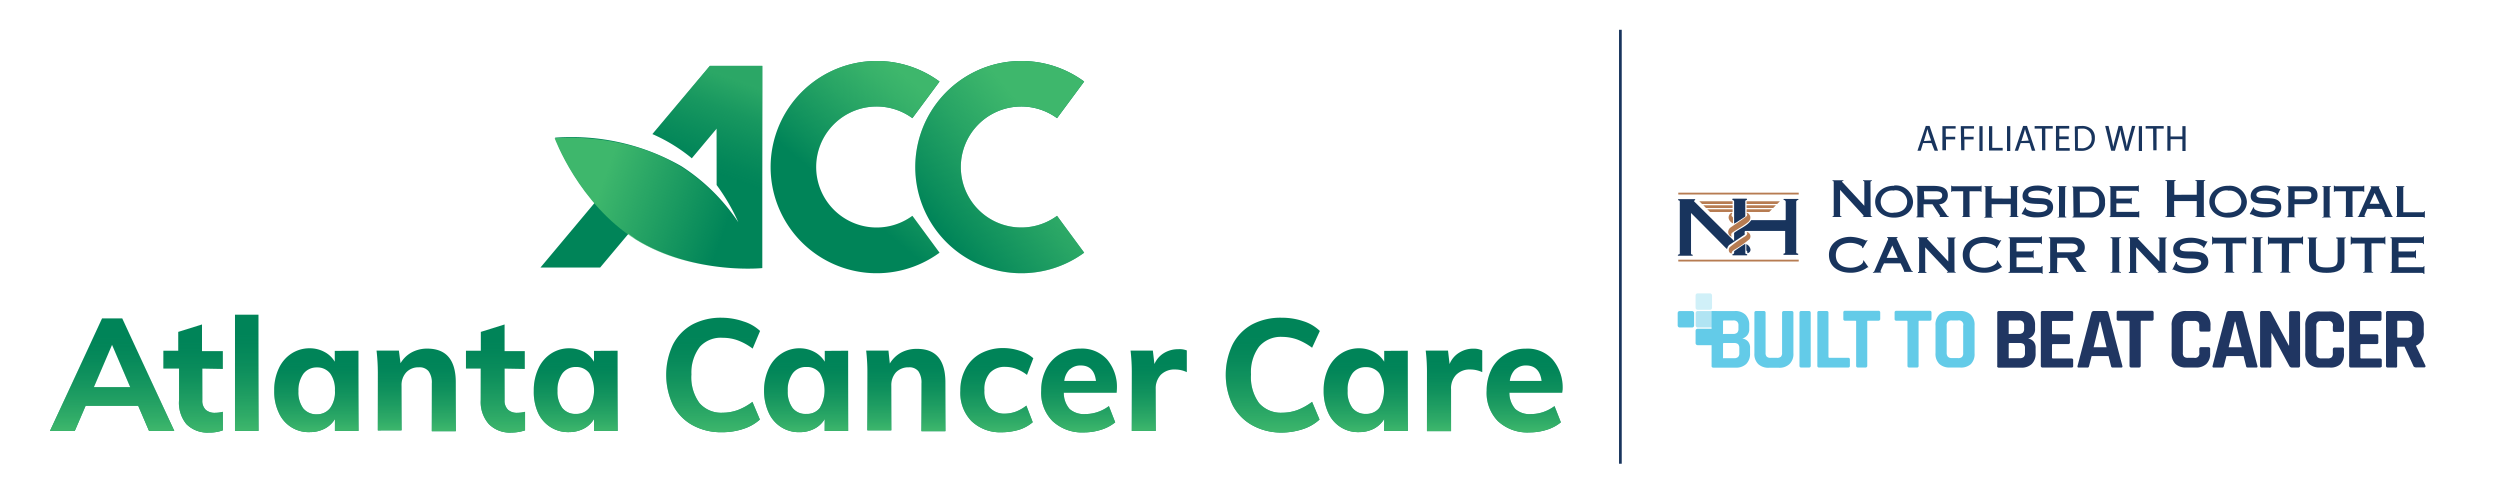 <?xml version="1.0" encoding="UTF-8"?> <svg xmlns="http://www.w3.org/2000/svg" xmlns:xlink="http://www.w3.org/1999/xlink" id="Layer_1" data-name="Layer 1" viewBox="0 0 460.77 90.07"><defs><style>.cls-1{fill:#18345d;}.cls-2{fill:#b77c52;}.cls-3,.cls-4,.cls-5{fill:#63cbe8;}.cls-3{opacity:0.5;}.cls-3,.cls-4{isolation:isolate;}.cls-4{opacity:0.3;}.cls-6{fill:#203662;}.cls-7{fill:#008458;}.cls-8{fill:url(#linear-gradient);}.cls-9{fill:url(#linear-gradient-2);}.cls-10{fill:url(#linear-gradient-3);}.cls-11{fill:url(#linear-gradient-4);}.cls-12{fill:url(#linear-gradient-5);}.cls-13{fill:url(#linear-gradient-6);}.cls-14{fill:url(#linear-gradient-7);}.cls-15{fill:url(#linear-gradient-8);}.cls-16{fill:url(#linear-gradient-9);}.cls-17{fill:url(#linear-gradient-10);}.cls-18{fill:url(#linear-gradient-11);}.cls-19{fill:url(#linear-gradient-12);}.cls-20{fill:url(#linear-gradient-13);}.cls-21{fill:url(#linear-gradient-14);}.cls-22{fill:url(#linear-gradient-15);}.cls-23{fill:url(#linear-gradient-16);}.cls-24{fill:url(#linear-gradient-17);}.cls-25{fill:url(#linear-gradient-18);}.cls-26{fill:url(#linear-gradient-19);}.cls-27{fill:url(#linear-gradient-20);}.cls-28{fill:url(#linear-gradient-21);}.cls-29{fill:none;stroke:#18345d;stroke-miterlimit:10;stroke-width:0.5px;}</style><linearGradient id="linear-gradient" x1="114.97" y1="-101.44" x2="131.69" y2="-55.47" gradientTransform="matrix(1, 0, 0, -1, 0, -46.5)" gradientUnits="userSpaceOnUse"><stop offset="0.56" stop-color="#3eb76c" stop-opacity="0"></stop><stop offset="0.61" stop-color="#3eb76c" stop-opacity="0.05"></stop><stop offset="0.69" stop-color="#3eb76c" stop-opacity="0.18"></stop><stop offset="0.8" stop-color="#3eb76c" stop-opacity="0.39"></stop><stop offset="0.91" stop-color="#3eb76c" stop-opacity="0.68"></stop><stop offset="0.92" stop-color="#3eb76c" stop-opacity="0.7"></stop></linearGradient><linearGradient id="linear-gradient-2" x1="20.67" y1="-125.92" x2="20.67" y2="-105.18" gradientTransform="matrix(1, 0, 0, -1, 0, -46.5)" gradientUnits="userSpaceOnUse"><stop offset="0" stop-color="#3eb76c"></stop><stop offset="0.13" stop-color="#3eb76c" stop-opacity="0.76"></stop><stop offset="0.31" stop-color="#3eb76c" stop-opacity="0.49"></stop><stop offset="0.47" stop-color="#3eb76c" stop-opacity="0.28"></stop><stop offset="0.62" stop-color="#3eb76c" stop-opacity="0.13"></stop><stop offset="0.75" stop-color="#3eb76c" stop-opacity="0.03"></stop><stop offset="0.85" stop-color="#3eb76c" stop-opacity="0"></stop></linearGradient><linearGradient id="linear-gradient-3" x1="35.59" y1="-126.23" x2="35.59" y2="-106.26" xlink:href="#linear-gradient-2"></linearGradient><linearGradient id="linear-gradient-4" x1="45.47" y1="-125.92" x2="45.47" y2="-104.47" xlink:href="#linear-gradient-2"></linearGradient><linearGradient id="linear-gradient-5" x1="58.31" y1="-126.16" x2="58.31" y2="-110.76" xlink:href="#linear-gradient-2"></linearGradient><linearGradient id="linear-gradient-6" x1="76.7" y1="-125.92" x2="76.7" y2="-110.76" xlink:href="#linear-gradient-2"></linearGradient><linearGradient id="linear-gradient-7" x1="91.34" y1="-126.23" x2="91.34" y2="-106.26" xlink:href="#linear-gradient-2"></linearGradient><linearGradient id="linear-gradient-8" x1="106.1" y1="-126.16" x2="106.1" y2="-110.76" xlink:href="#linear-gradient-2"></linearGradient><linearGradient id="linear-gradient-9" x1="131.44" y1="-126.2" x2="131.44" y2="-105.06" xlink:href="#linear-gradient-2"></linearGradient><linearGradient id="linear-gradient-10" x1="148.56" y1="-126.16" x2="148.56" y2="-110.76" xlink:href="#linear-gradient-2"></linearGradient><linearGradient id="linear-gradient-11" x1="166.94" y1="-125.92" x2="166.94" y2="-110.76" xlink:href="#linear-gradient-2"></linearGradient><linearGradient id="linear-gradient-12" x1="183.71" y1="-126.2" x2="183.71" y2="-110.76" xlink:href="#linear-gradient-2"></linearGradient><linearGradient id="linear-gradient-13" x1="198.83" y1="-126.17" x2="198.83" y2="-110.76" xlink:href="#linear-gradient-2"></linearGradient><linearGradient id="linear-gradient-14" x1="213.55" y1="-125.92" x2="213.55" y2="-110.83" xlink:href="#linear-gradient-2"></linearGradient><linearGradient id="linear-gradient-15" x1="234.59" y1="-126.2" x2="234.59" y2="-105.06" xlink:href="#linear-gradient-2"></linearGradient><linearGradient id="linear-gradient-16" x1="251.71" y1="-126.16" x2="251.71" y2="-110.76" xlink:href="#linear-gradient-2"></linearGradient><linearGradient id="linear-gradient-17" x1="268" y1="-125.92" x2="268" y2="-110.75" xlink:href="#linear-gradient-2"></linearGradient><linearGradient id="linear-gradient-18" x1="280.99" y1="-126.17" x2="280.99" y2="-110.76" xlink:href="#linear-gradient-2"></linearGradient><linearGradient id="linear-gradient-19" x1="173.28" y1="-89.83" x2="202.81" y2="-65.04" gradientTransform="matrix(1, 0, 0, -1, 0, -46.5)" gradientUnits="userSpaceOnUse"><stop offset="0.01" stop-color="#3eb76c" stop-opacity="0"></stop><stop offset="0.13" stop-color="#3eb76c" stop-opacity="0.2"></stop><stop offset="0.41" stop-color="#3eb76c" stop-opacity="0.63"></stop><stop offset="0.61" stop-color="#3eb76c" stop-opacity="0.9"></stop><stop offset="0.7" stop-color="#3eb76c"></stop></linearGradient><linearGradient id="linear-gradient-20" x1="148.83" y1="-92.08" x2="173.94" y2="-62.14" gradientTransform="matrix(1, 0, 0, -1, 0, -46.5)" gradientUnits="userSpaceOnUse"><stop offset="0.29" stop-color="#3eb76c" stop-opacity="0"></stop><stop offset="0.4" stop-color="#3eb76c" stop-opacity="0.2"></stop><stop offset="0.65" stop-color="#3eb76c" stop-opacity="0.63"></stop><stop offset="0.83" stop-color="#3eb76c" stop-opacity="0.9"></stop><stop offset="0.92" stop-color="#3eb76c"></stop></linearGradient><linearGradient id="linear-gradient-21" x1="100.62" y1="-76.41" x2="142.03" y2="-91.49" gradientTransform="matrix(1, 0, 0, -1, 0, -46.5)" gradientUnits="userSpaceOnUse"><stop offset="0.25" stop-color="#3eb76c"></stop><stop offset="0.8" stop-color="#3eb76c" stop-opacity="0"></stop></linearGradient></defs><title>gradient-horizontal-nsh</title><path class="cls-1" d="M343.35,45.75l-.14-.07v-.14c0-.22-1.07-.78-2.18-.78-1.4,0-2.67.63-2.67,2.29s1.27,2.29,2.74,2.29c1.22,0,2.29-.69,2.29-1.14a.43.43,0,0,0,0-.16l.08-.07.91,1.3h-.17a5.22,5.22,0,0,1-3.18,1c-2,0-3.94-1-3.94-3.3,0-2.08,1.83-3.32,4-3.32a7.35,7.35,0,0,1,2.8.69.18.18,0,0,0,.19-.1h.14Z"></path><path class="cls-1" d="M349.77,47.53l-1-2.29-1.05,2.29Zm-4.58,2.74v-.13c.16,0,.21,0,.34-.33l2.38-5.51A.55.55,0,0,0,348,44c0-.09-.07-.14-.18-.16v-.15h1.92v.13c-.13,0-.18.07-.18.12a.5.5,0,0,0,.09.24l2.56,5.48c.12.26.16.33.35.33v.12H350.8c.12,0,.16,0,.16-.09a10.45,10.45,0,0,0-.67-1.49h-3.05a13.61,13.61,0,0,0-.66,1.46c0,.07.06.11.14.12v.13Z"></path><path class="cls-1" d="M360.23,49.86c0,.19,0,.27.22.27v.13h-1.62v-.12c.08,0,.17,0,.17-.07s-.06-.11-.17-.24l-4-4.24V49.9c0,.2,0,.28.24.28v.12h-1.57v-.16c.19,0,.21-.07.21-.26V44.16c0-.2,0-.27-.21-.27v-.16h1.89v.13c-.18,0-.24,0-.24.1s0,.08.09.14l3.84,4.09v-4c0-.19,0-.26-.23-.26v-.16h1.58v.12c-.17,0-.22.07-.22.27Z"></path><path class="cls-1" d="M368,45.75l-.13-.07v-.14c0-.22-1.07-.78-2.18-.78-1.41,0-2.68.63-2.68,2.29s1.27,2.29,2.74,2.29c1.23,0,2.29-.69,2.29-1.14a.43.43,0,0,0,0-.16l.08-.07.91,1.3h-.17a5.14,5.14,0,0,1-3.18,1c-2,0-3.93-1-3.93-3.3,0-2.08,1.82-3.32,4-3.32a7.25,7.25,0,0,1,2.78.69.23.23,0,0,0,.21-.1h.12Z"></path><path class="cls-1" d="M370.21,50.14c.19,0,.23-.07.23-.26V44.16c0-.2,0-.27-.23-.27v-.16h5.72c.22,0,.3-.08.3-.19h.11V45h-.12c0-.15-.08-.23-.3-.23h-4.26v1.58h2.74c.2,0,.3-.07.3-.23h.12v1.49h-.12a.17.17,0,0,0-.07-.16.3.3,0,0,0-.23,0h-2.74v1.8H376c.21,0,.3-.08.3-.22h.17v1.46h-.13c0-.13-.09-.2-.3-.2h-5.87Z"></path><path class="cls-1" d="M379.12,46.5h2.69c.64,0,1.14-.26,1.14-.81s-.51-.8-1.14-.8h-2.69Zm0,3.44c0,.18,0,.26.26.26v.13h-1.76v-.19c.2,0,.24-.07.24-.26V44.16c0-.2,0-.27-.24-.27v-.16h4.27c1.54,0,2.35.81,2.35,1.82a1.82,1.82,0,0,1-1.72,1.89l1.62,2.29c.13.17.21.26.39.26v.13h-2c.1,0,.13,0,.13-.07s0-.11-.13-.24L381,47.52h-1.82Z"></path><path class="cls-1" d="M390.59,49.86c0,.19,0,.27.33.27v.13H389v-.12c.28,0,.32-.07.32-.26V44.16c0-.2,0-.27-.32-.27v-.16h1.91v.13c-.29,0-.33.07-.33.26Z"></path><path class="cls-1" d="M399.1,49.86c0,.19.06.27.24.27v.13H397.7v-.12c.09,0,.18,0,.18-.07s-.06-.11-.17-.24l-4-4.24V49.9c0,.2,0,.28.24.28v.12h-1.59v-.16c.2,0,.22-.07.22-.26V44.16c0-.2,0-.27-.22-.27v-.16h1.89v.13c-.17,0-.24,0-.24.1s0,.08.1.14L398,48.19v-4c0-.19,0-.26-.24-.26v-.16h1.59v.12c-.18,0-.24.07-.24.27Z"></path><path class="cls-1" d="M406.2,45.7l-.14-.09a.13.13,0,0,0,0-.12,3,3,0,0,0-2.29-.73c-1.38,0-2,.43-2,1,0,1.44,5.24-.68,5.24,2.53,0,1.14-1.15,2.07-3.44,2.07a5.72,5.72,0,0,1-3-.69.12.12,0,0,0-.12.07h-.08l.72-1.51.15.08v.14c0,.52,1.14.91,2.29.91,1.61,0,2.16-.47,2.16-.91,0-1.74-5.15.41-5.15-2.52,0-1.49,1.57-2.12,3.29-2.12a6.78,6.78,0,0,1,2.73.67.17.17,0,0,0,.17,0h.14Z"></path><path class="cls-1" d="M411.51,49.86c0,.19,0,.27.28.27v.13H410v-.12c.23,0,.26-.07.26-.26v-5h-2.14c-.21,0-.3.06-.3.21h-.11V43.59h.11c0,.14.09.21.3.21h5.54c.21,0,.3-.07.3-.21H414v1.48h-.11c0-.15-.09-.22-.3-.22h-2.11Z"></path><path class="cls-1" d="M416.66,49.86c0,.19,0,.27.34.27v.13h-1.9v-.12c.27,0,.31-.07.31-.26V44.16c0-.2,0-.27-.31-.27v-.16H417v.13c-.29,0-.34.07-.34.26Z"></path><path class="cls-1" d="M421.85,49.86c0,.19,0,.27.28.27v.13h-1.84v-.12c.23,0,.27-.07.27-.26v-5h-2.12c-.22,0-.3.06-.3.21H418V43.59h.14c0,.14.08.21.3.21H424c.21,0,.31-.07.31-.21h.16v1.48h-.13c0-.15-.09-.22-.31-.22h-2.13Z"></path><path class="cls-1" d="M426.84,47.85c0,1.06.41,1.45,2,1.45s2-.39,2-1.45V44.21c0-.19,0-.26-.26-.26v-.18h1.77v.12c-.22,0-.25.07-.25.27V48c0,1.69-1.23,2.29-3.26,2.29s-3.27-.58-3.27-2.29V44.19c0-.19,0-.26-.24-.26v-.16h1.75v.12c-.2,0-.25.07-.25.27Z"></path><path class="cls-1" d="M437.1,49.86c0,.19,0,.27.29.27v.13h-1.84v-.12c.24,0,.28-.07.28-.26v-5h-2.14c-.21,0-.3.06-.3.21h-.13V43.59h.13c0,.14.09.21.3.21h5.53c.22,0,.31-.07.31-.21h.11v1.48h-.11c0-.15-.09-.22-.31-.22h-2.14Z"></path><path class="cls-1" d="M440.59,50.14c.2,0,.24-.07.24-.26V44.16c0-.2,0-.27-.24-.27v-.16h5.73c.22,0,.3-.08.3-.19h.13V45h-.13c0-.15-.08-.23-.3-.23h-4.25v1.58h2.78c.21,0,.3-.07.3-.23h.14v1.49h-.14a.17.17,0,0,0-.07-.16.31.31,0,0,0-.23,0h-2.78v1.8h4.34c.21,0,.31-.08.31-.22h.12v1.46h-.17c0-.13-.09-.2-.3-.2h-5.8Z"></path><path class="cls-1" d="M344.78,39.61c0,.22.07.29.27.29V40h-1.73V39.9c.09,0,.18,0,.18-.07s-.06-.13-.17-.27L339.14,35v4.57c0,.22,0,.29.25.29V40h-1.64v-.13c.2,0,.22-.07.22-.29V33.65c0-.21,0-.29-.22-.29v-.13h2v.13c-.17,0-.24,0-.24.11s0,.08.1.15l4,4.31V33.65c0-.21,0-.29-.24-.29v-.13H345v.13c-.19,0-.26.08-.26.29Z"></path><path class="cls-1" d="M349.1,34.24c-2.05,0-3.49,1.28-3.49,2.94s1.44,2.93,3.49,2.93,3.49-1.28,3.49-2.93a3.16,3.16,0,0,0-3.35-3h-.14m0,.91A2.14,2.14,0,0,1,351.5,37a1.28,1.28,0,0,1,0,.19c0,1.22-1,2-2.41,2a2.06,2.06,0,1,1-.69-4.06,2,2,0,0,1,.69,0"></path><path class="cls-1" d="M356.17,37.65l1.15,1.74c.1.16.26.35.26.45s0,0-.08,0V40h1.67v-.13a.44.44,0,0,1-.35-.22l-1.41-2A1.61,1.61,0,0,0,359,36c0-1.3-1-1.74-2.68-1.74h-3.12v.12c.17,0,.19.06.19.23v5.1c0,.17,0,.22-.19.22v.13h1.49V40c-.13,0-.16,0-.16-.22V37.65Zm-1.58-2.4h2.16c.77,0,1.21.24,1.21.73s-.22.77-1,.77h-2.29Z"></path><path class="cls-1" d="M363.15,40h-1.52V39.9c.16,0,.2,0,.2-.23V35.25H360c-.19,0-.26,0-.26.11h-.12V34.22h.12c0,.09.07.11.26.11h4.83c.18,0,.26,0,.26-.11h.13v1.14h-.13c0-.09-.08-.11-.26-.11H363v4.48c0,.17,0,.22.19.22Z"></path><path class="cls-1" d="M370.62,36.61v-2c0-.16,0-.22-.21-.22V34.3H372v.12c-.19,0-.23.06-.23.22v5c0,.18,0,.23.23.23V40h-1.62v-.13c.17,0,.21,0,.21-.23v-2h-3.52v2.13c0,.17,0,.22.22.22v.13h-1.54V40c.17,0,.19,0,.19-.22V34.64c0-.16,0-.22-.19-.22V34.3h1.54v.12c-.18,0-.22.06-.22.22v1.94Z"></path><path class="cls-1" d="M377.67,36l-.12-.08v-.12c0-.25-.92-.67-2-.67s-1.73.25-1.73.77c0,1.41,4.58-.47,4.58,2.29,0,1.24-1.14,1.88-3,1.88a5.08,5.08,0,0,1-1.89-.28,3.89,3.89,0,0,0-.66-.29.38.38,0,0,0-.15,0l-.11-.06.7-1.26.11.09v.11c0,.33,1.14.74,2.29.74s1.66-.4,1.66-.9c0-1.33-4.58.28-4.58-2.09,0-1,.82-1.93,2.74-1.93a5,5,0,0,1,1.82.31c.37.11.65.31.71.31h.23Z"></path><path class="cls-1" d="M380.59,39.73c0,.17,0,.22.24.22v.13h-1.59V40c.23,0,.25,0,.25-.22V34.64c0-.16,0-.22-.25-.22V34.3h1.62v.12c-.2,0-.23.06-.23.22Z"></path><path class="cls-1" d="M382.17,39.73c0,.17,0,.22-.19.22v.13h3.09a2.6,2.6,0,0,0,2.9-2.25v0a2.71,2.71,0,0,0,0-.57,2.65,2.65,0,0,0-2.39-2.88h-3.66v.13c.15,0,.18.06.18.23Zm1.15-4.42H385c1.43,0,1.9.6,1.9,1.93s-.53,1.94-1.9,1.94h-1.65Z"></path><path class="cls-1" d="M394.19,40.11c0-.08-.09-.1-.26-.1h-5.12v-.12c.14,0,.16-.06.16-.23v-5c0-.16,0-.22-.16-.22V34.3h5c.18,0,.26,0,.26-.12h.13v1.15h-.13c0-.09-.08-.16-.26-.16h-3.75v1.44h2.44c.18,0,.26,0,.26-.14h.14v1.15h-.11a.32.32,0,0,0-.27-.13h-2.46v1.56h3.83c.18,0,.26,0,.26-.14h.13v1.15Z"></path><path class="cls-1" d="M404.88,35.89V33.6c0-.21,0-.29-.26-.29v-.12h1.82v.12c-.22,0-.26.08-.26.29v6c0,.22,0,.29.26.29V40h-1.82V39.9c.23,0,.26-.07.26-.29V37.06h-4.17v2.55c0,.22,0,.29.26.29V40H399.1V39.9c.24,0,.29-.07.29-.29v-6c0-.21,0-.29-.29-.29v-.13H401v.13c-.22,0-.26.08-.26.29v2.29Z"></path><path class="cls-1" d="M410.69,34.24c-2.05,0-3.49,1.28-3.49,2.94s1.44,2.93,3.49,2.93,3.43-1.28,3.43-2.93a3.14,3.14,0,0,0-3.35-2.94h-.08m0,.91a2.13,2.13,0,0,1,2.4,1.84,1.28,1.28,0,0,1,0,.19c0,1.22-1,2-2.41,2a2.06,2.06,0,1,1-.69-4.06,2,2,0,0,1,.69,0"></path><path class="cls-1" d="M419.73,36l-.12-.08v-.12c0-.25-1-.67-2-.67s-1.74.25-1.74.77c0,1.41,4.58-.47,4.58,2.29,0,1.24-1.14,1.88-3,1.88a5,5,0,0,1-1.88-.28,4,4,0,0,0-.67-.29.33.33,0,0,0-.14,0l-.12-.06.69-1.26.12.09v.11c0,.33,1.14.74,2.29.74s1.66-.4,1.66-.9c0-1.33-4.58.28-4.58-2.09,0-1,.83-1.93,2.73-1.93a5,5,0,0,1,1.83.31,6,6,0,0,1,.7.31h.23Z"></path><path class="cls-1" d="M425.31,37.64c1.35,0,1.83-.7,1.83-1.64,0-1.14-.69-1.67-1.92-1.67h-3.66v.13c.16,0,.19.06.19.23v5c0,.17,0,.22-.19.22v.13h1.5V40c-.16,0-.18,0-.18-.22V37.64Zm-2.39-2.39h2.16c.72,0,.92.16.92.73s-.23.75-.92.75h-2.16Z"></path><path class="cls-1" d="M429.37,39.73c0,.17,0,.22.23.22v.13H428V40c.23,0,.26,0,.26-.22V34.64c0-.16,0-.22-.26-.22V34.3h1.61v.12c-.18,0-.23.06-.23.22Z"></path><path class="cls-1" d="M433.7,40h-1.51V39.9c.15,0,.18,0,.18-.23V35.25h-1.83c-.18,0-.25,0-.25.11h-.14V34.22h.13c0,.09.07.11.25.11h4.83c.18,0,.25,0,.25-.11h.14v1.14h-.13c0-.09-.08-.11-.26-.11h-1.77v4.48c0,.17,0,.22.2.22Z"></path><path class="cls-1" d="M435.94,40V39.9c-.1,0-.16,0-.16-.14.16-.44.34-.86.53-1.27H439a7,7,0,0,1,.56,1.32c0,.06,0,.09-.11.09V40H441V39.9c-.08,0-.15-.09-.23-.29l-2.23-4.85a.32.32,0,0,1-.08-.21.09.09,0,0,1,.09-.09h0v-.13h-1.63v.13a.11.11,0,0,1,.11.09.52.52,0,0,1-.07.21l-2.09,4.7c-.11.27-.13.43-.32.44V40Zm2.65-2.44h-1.83l.91-2Z"></path><path class="cls-1" d="M441.6,39.9c.16,0,.19,0,.19-.23v-5c0-.16,0-.22-.19-.22V34.3h1.53v.12c-.17,0-.19.06-.19.22v4.48h3.59c.19,0,.27-.09.27-.21h.12v1.2h-.12s-.08-.12-.27-.12H441.6Z"></path><path class="cls-2" d="M319.4,41.16a1.35,1.35,0,0,1-.79-.92,1,1,0,0,1,.46-1c.06,0,.09-.07.17,0s-.2.36-.07.56a2.15,2.15,0,0,0,.23.28Z"></path><path class="cls-2" d="M322.54,39.73a1.07,1.07,0,0,1-.26,1.14c-.92.77-2,1.31-3,2a.5.5,0,0,0-.18.55c0,.08.12.08.09.17a.59.59,0,0,1-.4-.17,1,1,0,0,1-.27-.72,1.14,1.14,0,0,1,.34-.7c1-.74,2.05-1.34,3-2.1a.44.44,0,0,0,.13-.48c0-.08-.15-.11-.08-.22a.82.82,0,0,1,.57.47"></path><path class="cls-1" d="M322,47.05c.14-.3-.27-.15-.32-.36V44.93c-.7.39-1.4.91-2.06,1.37v.29a.36.36,0,0,1-.33.28.18.18,0,0,0,.07.19H322Z"></path><rect class="cls-2" x="309.32" y="35.51" width="22.2" height="0.34"></rect><rect class="cls-2" x="309.32" y="47.86" width="22.2" height="0.34"></rect><path class="cls-2" d="M321.58,43.61c.28-.22.63-.5.33-.84a.5.5,0,0,1,.29.07.83.83,0,0,1,.32,1.12l0,0a.83.83,0,0,1-.08.12A17.82,17.82,0,0,1,319.69,46a1.91,1.91,0,0,0-.46.39c-.08.09,0,.31-.09.31-.52,0-.68-.77-.32-1.15a20.88,20.88,0,0,1,2.72-1.93"></path><polygon class="cls-2" points="313.19 37.09 313.7 37.6 319.33 37.6 319.33 37.09 313.19 37.09"></polygon><polygon class="cls-2" points="313.93 37.83 314.43 38.34 319.33 38.34 319.33 37.83 313.93 37.83"></polygon><polygon class="cls-2" points="314.65 38.57 315.17 39.07 319.33 39.07 319.33 38.57 314.65 38.57"></polygon><polygon class="cls-2" points="328.06 37.09 327.55 37.6 321.91 37.6 321.91 37.09 328.06 37.09"></polygon><polygon class="cls-2" points="327.32 37.83 326.81 38.34 321.91 38.34 321.91 37.83 327.32 37.83"></polygon><polygon class="cls-2" points="326.6 38.57 326.08 39.07 321.91 39.07 321.91 38.57 326.6 38.57"></polygon><path class="cls-1" d="M328.82,36.67h-.05c-.07,0-.06.15,0,.18a.39.39,0,0,1,.35.29v3.33a.09.09,0,0,1-.08.1h-6.27c-.82,1.15-2.12,1.52-3.16,2.36v1.49h0l-7.37-7.3c-.06-.22.3-.18.17-.42h-3.09c-.16.32.27.15.28.42v9.62c0,.16-.24.14-.33.23a.12.12,0,0,0,0,.16h2.66A.12.12,0,0,0,312,47h0c-.09-.09-.27-.06-.33-.22V39.26l.91.9L318,45.63l.31.28a1.56,1.56,0,0,1,.4-.76l2.86-1.92c0-.22-.08-.53.08-.67h7.37v4c0,.12-.17.15-.28.2s0,.17,0,.22h2.65c.21-.37-.32-.14-.33-.46V37.14a.46.46,0,0,1,.36-.3c.07,0,.05-.15,0-.17Z"></path><path class="cls-1" d="M321.67,37.07c0-.23.5-.16.26-.45h-2.59c-.25.29.23.22.27.45v4.15c.71-.37,1.37-.9,2.06-1.31Z"></path><path class="cls-1" d="M322.06,46.41a1,1,0,0,0-.2-.25V45a1.31,1.31,0,0,1,.76.92.63.63,0,0,1-.49.73s-.12,0-.1-.08a.21.21,0,0,0,0-.19"></path><path class="cls-1" d="M354.43,26.37,354,27.78h-.6l1.54-4.57h.7l1.55,4.57h-.63L356,26.37Zm1.49-.46-.45-1.3c-.1-.28-.17-.56-.24-.82h0c-.06.26-.13.55-.22.82L354.59,26Z"></path><path class="cls-1" d="M358,23.25h2.44v.45h-1.82v1.51h1.74v.48h-1.7v2H358Z"></path><path class="cls-1" d="M361.39,23.25h2.44v.45H362v1.51h1.75v.48h-1.69v2h-.6Z"></path><path class="cls-1" d="M365.41,23.25v4.58h-.59V23.25Z"></path><path class="cls-1" d="M366.59,23.25h.6v4h1.92v.49h-2.52Z"></path><path class="cls-1" d="M370.51,23.25v4.58h-.6V23.25Z"></path><path class="cls-1" d="M372.42,26.37l-.48,1.41h-.6l1.54-4.57h.71l1.53,4.57h-.63l-.43-1.41Zm1.49-.46-.45-1.3a7.66,7.66,0,0,1-.23-.82h0c-.07.26-.14.55-.23.82L372.56,26Z"></path><path class="cls-1" d="M376.34,23.7H375v-.46h3.34v.46h-1.37v4h-.6Z"></path><path class="cls-1" d="M381.27,25.66h-1.74v1.63h1.94v.49h-2.54V23.21h2.44v.49h-1.82v1.44h1.74Z"></path><path class="cls-1" d="M382.4,23.32a7.32,7.32,0,0,1,1.24-.1,2.62,2.62,0,0,1,1.82.56,2.08,2.08,0,0,1,.64,1.64,2.4,2.4,0,0,1-.6,1.71,2.75,2.75,0,0,1-2,.67,6.17,6.17,0,0,1-1.05-.06Zm.58,4h.59a1.74,1.74,0,0,0,1.93-1.53h0a.86.86,0,0,0,0-.39A1.62,1.62,0,0,0,384,23.7h-.34a4,4,0,0,0-.69.06Z"></path><path class="cls-1" d="M389.11,27.78,388,23.21h.62l.54,2.29c.13.56.25,1.14.33,1.55h0c.1-.52.23-1,.38-1.55l.6-2.29h.66l.54,2.29c.13.51.23,1,.31,1.55h0c.09-.49.21-1,.36-1.55l.61-2.29h.61l-1.29,4.57h-.6l-.57-2.35a12.52,12.52,0,0,1-.3-1.48h0a15.14,15.14,0,0,1-.35,1.48l-.65,2.35Z"></path><path class="cls-1" d="M394.79,23.25v4.58h-.59V23.25Z"></path><path class="cls-1" d="M396.83,23.7h-1.37v-.46h3.33v.46h-1.32v4h-.6Z"></path><path class="cls-1" d="M400.05,23.25v1.9h2.18v-1.9h.59v4.58h-.59V25.66h-2.18v2.12h-.59V23.21Z"></path><rect class="cls-3" x="312.52" y="57.33" width="4.04" height="3.03" rx="0.35"></rect><rect class="cls-4" x="312.51" y="54.07" width="3.03" height="3.03" rx="0.35"></rect><rect class="cls-5" x="309.21" y="57.33" width="3.03" height="3.03" rx="0.35"></rect><rect class="cls-5" x="312.51" y="60.59" width="4.04" height="3.03" rx="0.35"></rect><path class="cls-5" d="M315.46,67.4V57.33h4.24a2.68,2.68,0,0,1,2,.67,2.62,2.62,0,0,1,.7,1.94v.67a1.71,1.71,0,0,1-1.29,1.78,1.77,1.77,0,0,1,1.05.53,1.74,1.74,0,0,1,.39,1.22v1a2.62,2.62,0,0,1-.7,1.94,2.71,2.71,0,0,1-2,.68h-4.05a.31.31,0,0,1-.35-.27Zm2.29-5.85h1.65a1.16,1.16,0,0,0,.77-.22,1,1,0,0,0,.24-.72V60a.93.93,0,0,0-.24-.72,1,1,0,0,0-.76-.22h-1.66c-.12,0-.18.06-.18.17v2.16c-.05.11,0,.18.14.18Zm0,4.47h1.81a1.06,1.06,0,0,0,.77-.22.93.93,0,0,0,.24-.72v-.94a1,1,0,0,0-.24-.72,1.2,1.2,0,0,0-.8-.2h-1.78a.15.15,0,0,0-.18.13v2.49a.17.17,0,0,0,.09.21h0Z"></path><path class="cls-5" d="M328.82,57.32h1.37c.22,0,.35.1.35.32v7.45a2.57,2.57,0,0,1-.71,2,2.7,2.7,0,0,1-2,.69h-1.78a2.73,2.73,0,0,1-2-.68,2.6,2.6,0,0,1-.7-2V57.66a.3.3,0,0,1,.27-.34h1.45a.3.3,0,0,1,.34.27V65a1,1,0,0,0,.22.74,1,1,0,0,0,.72.21h1.14a1.05,1.05,0,0,0,.75-.21,1,1,0,0,0,.21-.74V57.66a.32.32,0,0,1,.28-.34Z"></path><path class="cls-5" d="M333.73,57.66V67.4a.3.3,0,0,1-.27.34H332a.3.3,0,0,1-.34-.26V57.66a.31.31,0,0,1,.25-.34h1.47a.3.3,0,0,1,.34.27A.08.08,0,0,1,333.73,57.66Z"></path><path class="cls-5" d="M340.62,67.74h-5.34a.3.3,0,0,1-.33-.26.11.11,0,0,1,0-.08V57.66a.29.29,0,0,1,.24-.34h1.48a.3.3,0,0,1,.33.34v8.1a.17.17,0,0,0,.19.18h3.44c.21,0,.32.12.32.36v1.14C340.94,67.62,340.86,67.74,340.62,67.74Z"></path><path class="cls-5" d="M343.82,67.74h-1.36a.32.32,0,0,1-.36-.26v-8.2a.14.14,0,0,0-.12-.17h-1.9a.3.3,0,0,1-.34-.26.28.28,0,0,1,0-.09V57.62a.29.29,0,0,1,.24-.34h6.21a.31.31,0,0,1,.35.27v1.21a.32.32,0,0,1-.28.35h-1.91c-.13,0-.2,0-.2.17V67.4a.31.31,0,0,1-.27.34Z"></path><path class="cls-5" d="M353.28,67.74h-1.37a.31.31,0,0,1-.35-.34V59.28a.15.15,0,0,0-.15-.17h-1.88a.3.3,0,0,1-.34-.27V57.62a.3.3,0,0,1,.27-.34h6.2c.23,0,.33.11.33.34v1.14c0,.23-.1.35-.33.35H353.8c-.12,0-.19,0-.19.17V67.4a.29.29,0,0,1-.25.34Z"></path><path class="cls-5" d="M361.23,67.74h-1.82a2.77,2.77,0,0,1-2-.68,2.62,2.62,0,0,1-.68-2V60a2.62,2.62,0,0,1,.68-2,2.77,2.77,0,0,1,2-.68h1.82a2.73,2.73,0,0,1,2,.68,2.6,2.6,0,0,1,.7,2v5.12a2.6,2.6,0,0,1-.7,2A2.73,2.73,0,0,1,361.23,67.74ZM359.73,66h1.15a1,1,0,0,0,.73-.21,1,1,0,0,0,.22-.74V60.06a.8.8,0,0,0-.62-1,.62.62,0,0,0-.33,0h-1.15a1,1,0,0,0-.72.21,1,1,0,0,0-.22.74V65a1.08,1.08,0,0,0,.22.74A1,1,0,0,0,359.73,66Z"></path><path class="cls-6" d="M368.11,67.4V57.66a.3.3,0,0,1,.27-.34h4a2.73,2.73,0,0,1,2,.68,2.62,2.62,0,0,1,.7,1.94v.67a1.71,1.71,0,0,1-1.29,1.78,1.77,1.77,0,0,1,1,.53,1.74,1.74,0,0,1,.39,1.22v1a2.62,2.62,0,0,1-.7,1.94,2.71,2.71,0,0,1-2,.68h-4.05a.31.31,0,0,1-.35-.27Zm2.29-5.85h1.65a1.21,1.21,0,0,0,.76-.22.92.92,0,0,0,.25-.72V60a.93.93,0,0,0-.24-.72,1.05,1.05,0,0,0-.76-.22H370.4c-.12,0-.18.06-.18.17v2.16c-.05.11,0,.18.14.18Zm0,4.47h1.81a1.06,1.06,0,0,0,.77-.22.93.93,0,0,0,.24-.72v-.94a1,1,0,0,0-.24-.72,1.26,1.26,0,0,0-.8-.2H370.4a.15.15,0,0,0-.18.13v2.49a.17.17,0,0,0,.09.21h.05Z"></path><path class="cls-6" d="M381.77,67.74h-5.29a.3.3,0,0,1-.34-.27V57.66a.3.3,0,0,1,.27-.34h5.36a.29.29,0,0,1,.33.26.11.11,0,0,1,0,.08v1.15a.29.29,0,0,1-.24.34h-3.47c-.13,0-.19,0-.19.17v2.11c0,.13.06.18.19.18h2.77a.3.3,0,0,1,.34.24v1.24a.29.29,0,0,1-.24.33h-2.87a.17.17,0,0,0-.19.19V65.9c0,.11.06.17.19.17h3.38a.29.29,0,0,1,.33.25.14.14,0,0,1,0,.09v1.15A.29.29,0,0,1,381.77,67.74Z"></path><path class="cls-6" d="M384.66,67.74h-1.55c-.19,0-.26-.12-.19-.34l2.55-9.74a.48.48,0,0,1,.49-.34h2.15a.43.43,0,0,1,.48.34l2.57,9.74c.07.22,0,.34-.2.34h-1.55a.33.33,0,0,1-.24-.07.57.57,0,0,1-.11-.27l-.44-1.78H385.5l-.45,1.78a.57.57,0,0,1-.11.27A.32.32,0,0,1,384.66,67.74ZM387,59.28,385.87,64h2.39l-1.14-4.68Z"></path><path class="cls-6" d="M394.2,67.74h-1.36a.31.31,0,0,1-.35-.34V59.28a.15.15,0,0,0-.13-.17h-1.9a.3.3,0,0,1-.34-.27.11.11,0,0,1,0-.08V57.62a.3.3,0,0,1,.27-.34h6.19a.31.31,0,0,1,.35.27v1.21a.31.31,0,0,1-.27.35h-1.92c-.12,0-.19,0-.19.17V67.4a.31.31,0,0,1-.27.34Z"></path><path class="cls-6" d="M404.7,67.74h-1.76a2.76,2.76,0,0,1-2-.68,2.63,2.63,0,0,1-.69-2V60a2.63,2.63,0,0,1,.69-2,2.76,2.76,0,0,1,2-.68h1.76a2.7,2.7,0,0,1,2,.69,2.57,2.57,0,0,1,.71,2v.75a.32.32,0,0,1-.25.36h-1.47c-.23,0-.34-.12-.34-.36v-.66a1,1,0,0,0-.22-.74,1,1,0,0,0-.73-.21h-1.15a1,1,0,0,0-.72.21,1,1,0,0,0-.21.74V65a1,1,0,0,0,.21.74,1,1,0,0,0,.72.21h1.15a.8.8,0,0,0,.95-.61,1,1,0,0,0,0-.34v-.66c0-.24.11-.36.34-.36H407a.32.32,0,0,1,.35.26.17.17,0,0,1,0,.1v.75a2.57,2.57,0,0,1-.71,2A2.7,2.7,0,0,1,404.7,67.74Z"></path><path class="cls-6" d="M409.54,67.74H408c-.2,0-.26-.12-.2-.34l2.56-9.74a.47.47,0,0,1,.49-.34H413a.43.43,0,0,1,.48.34l2.57,9.74c.07.22,0,.34-.2.34H414.3a.37.37,0,0,1-.25-.07.68.68,0,0,1-.1-.27l-.44-1.78h-3.16l-.46,1.78a.57.57,0,0,1-.11.27A.33.33,0,0,1,409.54,67.74Zm2.36-8.46L410.76,64h2.39L412,59.28Z"></path><path class="cls-6" d="M418.23,67.74h-1.34a.3.3,0,0,1-.34-.27V57.66a.3.3,0,0,1,.27-.34h1.29a.48.48,0,0,1,.46.23l3.27,6.14h.06v-6a.3.3,0,0,1,.27-.34h1.41a.3.3,0,0,1,.34.27.08.08,0,0,1,0,.07V67.4a.31.31,0,0,1-.27.34h-1.22a.54.54,0,0,1-.51-.32l-3.22-6h-.07v6a.3.3,0,0,1-.25.35A.38.38,0,0,1,418.23,67.74Z"></path><path class="cls-6" d="M429.34,67.74h-1.77a2.77,2.77,0,0,1-2-.68,2.63,2.63,0,0,1-.69-2V60a2.63,2.63,0,0,1,.67-1.93,2.72,2.72,0,0,1,2-.67h1.77a2.72,2.72,0,0,1,2,.67,2.62,2.62,0,0,1,.69,2v.76a.3.3,0,0,1-.25.35h-1.46a.31.31,0,0,1-.34-.35v-.67a.79.79,0,0,0-.61-1,.83.83,0,0,0-.35,0h-1.14a.8.8,0,0,0-.94.63.86.86,0,0,0,0,.32v5a1,1,0,0,0,.22.73,1,1,0,0,0,.72.22H429a1.06,1.06,0,0,0,.75-.22,1,1,0,0,0,.21-.73v-.7c0-.24.12-.36.34-.36h1.36a.31.31,0,0,1,.35.26.17.17,0,0,1,0,.1v.75a2.61,2.61,0,0,1-.69,2A2.72,2.72,0,0,1,429.34,67.74Z"></path><path class="cls-6" d="M438.61,67.74h-5.3a.3.3,0,0,1-.34-.27.08.08,0,0,1,0-.07V57.66a.3.3,0,0,1,.27-.34h5.37a.3.3,0,0,1,.32.34v1.15c0,.23-.11.34-.32.34h-3.43c-.14,0-.2,0-.2.17v2.11c0,.13.06.18.2.18H438a.31.31,0,0,1,.34.25v1.23a.29.29,0,0,1-.26.33h-2.85c-.14,0-.2.07-.2.19V65.9c0,.11.06.17.2.17h3.43c.21,0,.32.11.32.34v1.15C438.93,67.62,438.82,67.74,438.61,67.74Z"></path><path class="cls-6" d="M441.47,67.74H440.1a.3.3,0,0,1-.34-.27.08.08,0,0,1,0-.07V57.66a.3.3,0,0,1,.27-.34H444a2.71,2.71,0,0,1,2,.7,2.62,2.62,0,0,1,.72,2v1.26a2.36,2.36,0,0,1-1.45,2.43h0l1.73,3.62c.11.27,0,.39-.27.39h-1.32a.83.83,0,0,1-.41-.07.4.4,0,0,1-.22-.27l-1.61-3.49H442c-.12,0-.19,0-.19.17v3.32a.32.32,0,0,1-.2.39A.38.38,0,0,1,441.47,67.74Zm.52-5.5h1.59a1.12,1.12,0,0,0,.77-.21,1,1,0,0,0,.24-.71V60.06a1,1,0,0,0-.24-.74,1.17,1.17,0,0,0-.77-.21H442a.14.14,0,0,0-.17.12,0,0,0,0,0,0,.05v2.79a.14.14,0,0,0,.12.17Z"></path><path class="cls-7" d="M130.83,12.14,120.24,24.71a30.77,30.77,0,0,1,7,4.24l.26.23,4.58-5.48V34.1a37.31,37.31,0,0,1,4,6.86A36,36,0,0,0,125.6,30.64a40.88,40.88,0,0,0-23.3-5.27,43,43,0,0,0,7.31,12l-10,11.94h11l5.22-6.22c.45.33.93.66,1.37,1,9.9,6.18,21.81,5.48,23.3,5.32V12.14Z"></path><path class="cls-8" d="M130.83,12.14,120.24,24.71a30.77,30.77,0,0,1,7,4.24l.26.23,4.58-5.48V34.1a37.31,37.31,0,0,1,4,6.86A36,36,0,0,0,125.6,30.64a40.88,40.88,0,0,0-23.3-5.27,43,43,0,0,0,7.31,12l-10,11.94h11l5.22-6.22c.45.33.93.66,1.37,1,9.9,6.18,21.81,5.48,23.3,5.32V12.14Z"></path><path class="cls-7" d="M27.47,79.42l-2-4.62H15.78l-2,4.62H9.22l9.59-20.74h3.72l9.59,20.74ZM17.3,71.35H24l-3.35-7.79Z"></path><path class="cls-7" d="M37.29,67.93v5.81a2.3,2.3,0,0,0,.64,1.8,2.5,2.5,0,0,0,1.66.55,6.13,6.13,0,0,0,1.48-.19v3.41a7,7,0,0,1-2.53.41,5.46,5.46,0,0,1-4.18-1.55A6.13,6.13,0,0,1,33,73.74V67.93H30.11V64.64h2.74V61.17l4.38-1.37v4.92h3.84V68Z"></path><path class="cls-7" d="M43.31,79.42V58h4.33V79.42Z"></path><path class="cls-7" d="M66.07,64.64V79.42H61.73V77.23A4.69,4.69,0,0,1,59.84,79a5.93,5.93,0,0,1-2.74.64,6,6,0,0,1-5.73-3.6,9,9,0,0,1-.83-4,9.4,9.4,0,0,1,.83-4.11,6.47,6.47,0,0,1,2.31-2.74,6.1,6.1,0,0,1,3.39-1,5.71,5.71,0,0,1,2.74.68,4.75,4.75,0,0,1,1.89,1.8v-2Zm-5.2,10.54A5,5,0,0,0,61.73,72a5.08,5.08,0,0,0-.86-3.15,3,3,0,0,0-2.47-1.13,3.05,3.05,0,0,0-2.48,1.17A5.31,5.31,0,0,0,55,72.11a5,5,0,0,0,.89,3.16,3.11,3.11,0,0,0,2.55,1.09A3,3,0,0,0,60.87,75.18Z"></path><path class="cls-7" d="M84,70.47v9H79.59V70.67A3.54,3.54,0,0,0,79,68.43a2.13,2.13,0,0,0-1.8-.73,3.05,3.05,0,0,0-2.33.93A3.5,3.5,0,0,0,74,71.1v8.22H69.64V68.84a37.18,37.18,0,0,0-.24-4.22h4.12l.3,2.33a5.37,5.37,0,0,1,2.05-2,6,6,0,0,1,2.87-.7C82.26,64.26,84,66.33,84,70.47Z"></path><path class="cls-7" d="M93,67.93v5.81a2.31,2.31,0,0,0,.65,1.8,2.46,2.46,0,0,0,1.65.55,6,6,0,0,0,1.47-.19v3.41a7.77,7.77,0,0,1-2.48.41,5.46,5.46,0,0,1-4.18-1.55,6.14,6.14,0,0,1-1.51-4.43V67.93H85.88V64.64h2.74V61.17L93,59.8v4.92h3.72V68Z"></path><path class="cls-7" d="M113.83,64.64V79.42h-4.35V77.23A4.57,4.57,0,0,1,107.59,79a5.93,5.93,0,0,1-2.74.64,6.06,6.06,0,0,1-5.7-3.6,9.34,9.34,0,0,1-.77-4,9.55,9.55,0,0,1,.84-4.11,6.47,6.47,0,0,1,2.31-2.74,6.1,6.1,0,0,1,3.39-1,5.82,5.82,0,0,1,2.74.68,4.77,4.77,0,0,1,1.82,1.8v-2Zm-5.22,10.54a6.29,6.29,0,0,0,0-6.41,3,3,0,0,0-2.47-1.13,3.05,3.05,0,0,0-2.48,1.17,5.25,5.25,0,0,0-.91,3.23,5.05,5.05,0,0,0,.89,3.16,3.06,3.06,0,0,0,2.54,1.09A3,3,0,0,0,108.61,75.18Z"></path><path class="cls-7" d="M127.62,78.35a8.83,8.83,0,0,1-3.59-3.7,13.1,13.1,0,0,1,0-11.15,8.83,8.83,0,0,1,3.59-3.7,11.22,11.22,0,0,1,5.48-1.24,12.42,12.42,0,0,1,3.92.68A7.75,7.75,0,0,1,140.09,61l-1.37,3.25A10.82,10.82,0,0,0,136,62.74a8,8,0,0,0-2.74-.48A5.23,5.23,0,0,0,129,63.9,7.86,7.86,0,0,0,127.43,69a8.06,8.06,0,0,0,1.49,5.29,5.28,5.28,0,0,0,4.28,1.78,8.27,8.27,0,0,0,2.74-.48,10.69,10.69,0,0,0,2.74-1.53l1.37,3.27a8.41,8.41,0,0,1-3,1.7,12.32,12.32,0,0,1-4,.63A10.92,10.92,0,0,1,127.62,78.35Z"></path><path class="cls-7" d="M156.32,64.64V79.42H152V77.23a4.66,4.66,0,0,1-1.9,1.78,5.88,5.88,0,0,1-2.74.64,6.07,6.07,0,0,1-5.69-3.6,9.57,9.57,0,0,1-.85-4,9.71,9.71,0,0,1,.85-4.11A6.38,6.38,0,0,1,144,65.19a6,6,0,0,1,3.37-1,5.79,5.79,0,0,1,2.74.68,4.91,4.91,0,0,1,1.9,1.8v-2ZM151.1,75.18a6.34,6.34,0,0,0,0-6.41,2.93,2.93,0,0,0-2.47-1.13,3,3,0,0,0-2.53,1.17,5.12,5.12,0,0,0-.91,3.23,5,5,0,0,0,.89,3.16,3,3,0,0,0,2.55,1.09A2.94,2.94,0,0,0,151.1,75.18Z"></path><path class="cls-7" d="M174.24,70.47v9h-4.4V70.67a3.69,3.69,0,0,0-.57-2.24,2.11,2.11,0,0,0-1.79-.73,3.17,3.17,0,0,0-2.35.93,3.54,3.54,0,0,0-.86,2.47v8.22h-4.4V68.84a35,35,0,0,0-.23-4.22h4.11L164,67a5.59,5.59,0,0,1,2.05-2,6,6,0,0,1,2.87-.7C172.5,64.26,174.24,66.33,174.24,70.47Z"></path><path class="cls-7" d="M179.05,77.61A7.42,7.42,0,0,1,177,72a8.3,8.3,0,0,1,1-4.11,6.82,6.82,0,0,1,2.74-2.74,8.67,8.67,0,0,1,4.12-1,9.76,9.76,0,0,1,3.12.51,6.61,6.61,0,0,1,2.47,1.37l-1.17,3.07A7.34,7.34,0,0,0,187.35,68a5.68,5.68,0,0,0-2-.38,3.68,3.68,0,0,0-2.92,1.12,4.57,4.57,0,0,0-1,3.2,4.63,4.63,0,0,0,1,3.2,3.65,3.65,0,0,0,2.82,1.1,6.14,6.14,0,0,0,2-.38,7.34,7.34,0,0,0,1.92-1.11l1.17,3.07a7.19,7.19,0,0,1-2.48,1.37,11.45,11.45,0,0,1-3.24.48A7.7,7.7,0,0,1,179.05,77.61Z"></path><path class="cls-7" d="M205.8,72.39h-9.73a4.48,4.48,0,0,0,1.08,3,4,4,0,0,0,2.86.93,7.28,7.28,0,0,0,2.26-.37,7.35,7.35,0,0,0,2.11-1.11l1.16,3a7.65,7.65,0,0,1-2.62,1.37,10.32,10.32,0,0,1-3.12.48A8,8,0,0,1,194,77.62a7.36,7.36,0,0,1-2.1-5.63,8.53,8.53,0,0,1,.92-4,6.63,6.63,0,0,1,2.56-2.74,7.14,7.14,0,0,1,3.72-1,6.23,6.23,0,0,1,4.94,2,7.85,7.85,0,0,1,1.81,5.49Zm-8.65-4.32a3.65,3.65,0,0,0-1,2.14H202c-.23-1.89-1.16-2.85-2.81-2.85a2.88,2.88,0,0,0-2,.71Z"></path><path class="cls-7" d="M218.74,64.59v4a5,5,0,0,0-2.16-.49,3.54,3.54,0,0,0-2.66,1A3.71,3.71,0,0,0,213,71.7v7.72H208.6V68.84a35,35,0,0,0-.23-4.22h4.11l.29,2.48a4.39,4.39,0,0,1,1.71-2,5,5,0,0,1,2.67-.74A3.74,3.74,0,0,1,218.74,64.59Z"></path><path class="cls-7" d="M230.76,78.35a9,9,0,0,1-3.59-3.7,13,13,0,0,1,0-11.15,8.83,8.83,0,0,1,3.59-3.7,11.25,11.25,0,0,1,5.49-1.24,12.26,12.26,0,0,1,3.94.63A7.64,7.64,0,0,1,243.26,61l-1.43,3.09a11.54,11.54,0,0,0-2.75-1.52,8.49,8.49,0,0,0-2.74-.48,5.28,5.28,0,0,0-4.29,1.8A7.86,7.86,0,0,0,230.57,69a8.12,8.12,0,0,0,1.48,5.29,5.34,5.34,0,0,0,4.29,1.78,8.23,8.23,0,0,0,2.74-.48,11.06,11.06,0,0,0,2.75-1.53l1.37,3.27a8.42,8.42,0,0,1-3.07,1.76,12.65,12.65,0,0,1-3.95.63A11,11,0,0,1,230.76,78.35Z"></path><path class="cls-7" d="M259.47,64.64V79.42h-4.35V77.23A4.83,4.83,0,0,1,253.23,79a5.93,5.93,0,0,1-2.74.64,6,6,0,0,1-5.7-3.6,9.4,9.4,0,0,1-.83-4,9.57,9.57,0,0,1,.83-4.11,6.52,6.52,0,0,1,2.33-2.74,6,6,0,0,1,3.37-1,5.82,5.82,0,0,1,2.74.68,4.88,4.88,0,0,1,1.89,1.8v-2Zm-5.25,10.54a6.33,6.33,0,0,0,0-6.38,3,3,0,0,0-2.48-1.13,3,3,0,0,0-2.47,1.13,5.07,5.07,0,0,0-.89,3.23,4.89,4.89,0,0,0,.87,3.15,3.07,3.07,0,0,0,2.55,1.11A3,3,0,0,0,254.22,75.18Z"></path><path class="cls-7" d="M273.19,64.59v4a5.25,5.25,0,0,0-2.17-.49,3.5,3.5,0,0,0-2.66,1,3.6,3.6,0,0,0-.92,2.64v7.72H263V68.84a33.06,33.06,0,0,0-.23-4.22h4.11l.29,2.48A4.34,4.34,0,0,1,268.94,65a4.9,4.9,0,0,1,2.74-.74A3.61,3.61,0,0,1,273.19,64.59Z"></path><path class="cls-7" d="M287.92,72.39H278.2a4.49,4.49,0,0,0,1.09,3,3.92,3.92,0,0,0,2.85.93,7,7,0,0,0,2.27-.37,7.55,7.55,0,0,0,2.1-1.11l1.17,3a7.69,7.69,0,0,1-2.61,1.37,10.32,10.32,0,0,1-3.12.48,8,8,0,0,1-5.87-2.07A7.43,7.43,0,0,1,274,72a8.91,8.91,0,0,1,.92-4,6.7,6.7,0,0,1,2.59-2.74,7.07,7.07,0,0,1,3.7-1,6.22,6.22,0,0,1,4.95,2A8,8,0,0,1,288,71.8Zm-8.65-4.32a3.65,3.65,0,0,0-1,2.14h5.86c-.24-1.89-1.24-2.85-2.83-2.85a2.84,2.84,0,0,0-2,.71Z"></path><path class="cls-9" d="M27.47,79.42l-2-4.62H15.78l-2,4.62H9.22l9.59-20.74h3.72l9.59,20.74ZM17.3,71.35H24l-3.35-7.79Z"></path><path class="cls-10" d="M37.29,67.93v5.81a2.3,2.3,0,0,0,.64,1.8,2.5,2.5,0,0,0,1.66.55,6.13,6.13,0,0,0,1.48-.19v3.41a7,7,0,0,1-2.53.41,5.46,5.46,0,0,1-4.18-1.55A6.13,6.13,0,0,1,33,73.74V67.93H30.11V64.64h2.74V61.17l4.38-1.37v4.92h3.84V68Z"></path><path class="cls-11" d="M43.31,79.42V58h4.33V79.42Z"></path><path class="cls-12" d="M66.07,64.64V79.42H61.73V77.23A4.69,4.69,0,0,1,59.84,79a5.93,5.93,0,0,1-2.74.64,6,6,0,0,1-5.73-3.6,9,9,0,0,1-.83-4,9.4,9.4,0,0,1,.83-4.11,6.47,6.47,0,0,1,2.31-2.74,6.1,6.1,0,0,1,3.39-1,5.71,5.71,0,0,1,2.74.68,4.75,4.75,0,0,1,1.89,1.8v-2Zm-5.2,10.54A5,5,0,0,0,61.73,72a5.08,5.08,0,0,0-.86-3.15,3,3,0,0,0-2.47-1.13,3.05,3.05,0,0,0-2.48,1.17A5.31,5.31,0,0,0,55,72.11a5,5,0,0,0,.89,3.16,3.11,3.11,0,0,0,2.55,1.09A3,3,0,0,0,60.87,75.18Z"></path><path class="cls-13" d="M84,70.47v9H79.59V70.67A3.54,3.54,0,0,0,79,68.43a2.13,2.13,0,0,0-1.8-.73,3.05,3.05,0,0,0-2.33.93A3.5,3.5,0,0,0,74,71.1v8.22H69.64V68.84a37.18,37.18,0,0,0-.24-4.22h4.12l.3,2.33a5.37,5.37,0,0,1,2.05-2,6,6,0,0,1,2.87-.7C82.26,64.26,84,66.33,84,70.47Z"></path><path class="cls-14" d="M93,67.93v5.81a2.31,2.31,0,0,0,.65,1.8,2.46,2.46,0,0,0,1.65.55,6,6,0,0,0,1.47-.19v3.41a7.77,7.77,0,0,1-2.48.41,5.46,5.46,0,0,1-4.18-1.55,6.14,6.14,0,0,1-1.51-4.43V67.93H85.88V64.64h2.74V61.17L93,59.8v4.92h3.72V68Z"></path><path class="cls-15" d="M113.83,64.64V79.42h-4.35V77.23A4.57,4.57,0,0,1,107.59,79a5.93,5.93,0,0,1-2.74.64,6.06,6.06,0,0,1-5.7-3.6,9.34,9.34,0,0,1-.77-4,9.55,9.55,0,0,1,.84-4.11,6.47,6.47,0,0,1,2.31-2.74,6.1,6.1,0,0,1,3.39-1,5.82,5.82,0,0,1,2.74.68,4.77,4.77,0,0,1,1.82,1.8v-2Zm-5.22,10.54a6.29,6.29,0,0,0,0-6.41,3,3,0,0,0-2.47-1.13,3.05,3.05,0,0,0-2.48,1.17,5.25,5.25,0,0,0-.91,3.23,5.05,5.05,0,0,0,.89,3.16,3.06,3.06,0,0,0,2.54,1.09A3,3,0,0,0,108.61,75.18Z"></path><path class="cls-16" d="M127.62,78.35a8.83,8.83,0,0,1-3.59-3.7,13.1,13.1,0,0,1,0-11.15,8.83,8.83,0,0,1,3.59-3.7,11.22,11.22,0,0,1,5.48-1.24,12.42,12.42,0,0,1,3.92.68A7.75,7.75,0,0,1,140.09,61l-1.37,3.25A10.82,10.82,0,0,0,136,62.74a8,8,0,0,0-2.74-.48A5.23,5.23,0,0,0,129,63.9,7.86,7.86,0,0,0,127.43,69a8.06,8.06,0,0,0,1.49,5.29,5.28,5.28,0,0,0,4.28,1.78,8.27,8.27,0,0,0,2.74-.48,10.69,10.69,0,0,0,2.74-1.53l1.37,3.27a8.41,8.41,0,0,1-3,1.7,12.32,12.32,0,0,1-4,.63A10.92,10.92,0,0,1,127.62,78.35Z"></path><path class="cls-17" d="M156.32,64.64V79.42H152V77.23a4.66,4.66,0,0,1-1.9,1.78,5.88,5.88,0,0,1-2.74.64,6.07,6.07,0,0,1-5.69-3.6,9.57,9.57,0,0,1-.85-4,9.71,9.71,0,0,1,.85-4.11A6.38,6.38,0,0,1,144,65.19a6,6,0,0,1,3.37-1,5.79,5.79,0,0,1,2.74.68,4.91,4.91,0,0,1,1.9,1.8v-2ZM151.1,75.18a6.34,6.34,0,0,0,0-6.41,2.93,2.93,0,0,0-2.47-1.13,3,3,0,0,0-2.53,1.17,5.12,5.12,0,0,0-.91,3.23,5,5,0,0,0,.89,3.16,3,3,0,0,0,2.55,1.09A2.94,2.94,0,0,0,151.1,75.18Z"></path><path class="cls-18" d="M174.24,70.47v9h-4.4V70.67a3.69,3.69,0,0,0-.57-2.24,2.11,2.11,0,0,0-1.79-.73,3.17,3.17,0,0,0-2.35.93,3.54,3.54,0,0,0-.86,2.47v8.22h-4.4V68.84a35,35,0,0,0-.23-4.22h4.11L164,67a5.59,5.59,0,0,1,2.05-2,6,6,0,0,1,2.87-.7C172.5,64.26,174.24,66.33,174.24,70.47Z"></path><path class="cls-19" d="M179.05,77.61A7.42,7.42,0,0,1,177,72a8.3,8.3,0,0,1,1-4.11,6.82,6.82,0,0,1,2.74-2.74,8.67,8.67,0,0,1,4.12-1,9.76,9.76,0,0,1,3.12.51,6.61,6.61,0,0,1,2.47,1.37l-1.17,3.07A7.34,7.34,0,0,0,187.35,68a5.68,5.68,0,0,0-2-.38,3.68,3.68,0,0,0-2.92,1.12,4.57,4.57,0,0,0-1,3.2,4.63,4.63,0,0,0,1,3.2,3.65,3.65,0,0,0,2.82,1.1,6.14,6.14,0,0,0,2-.38,7.34,7.34,0,0,0,1.92-1.11l1.17,3.07a7.19,7.19,0,0,1-2.48,1.37,11.45,11.45,0,0,1-3.24.48A7.7,7.7,0,0,1,179.05,77.61Z"></path><path class="cls-20" d="M205.8,72.39h-9.73a4.48,4.48,0,0,0,1.08,3,4,4,0,0,0,2.86.93,7.28,7.28,0,0,0,2.26-.37,7.35,7.35,0,0,0,2.11-1.11l1.16,3a7.65,7.65,0,0,1-2.62,1.37,10.32,10.32,0,0,1-3.12.48A8,8,0,0,1,194,77.62a7.36,7.36,0,0,1-2.1-5.63,8.53,8.53,0,0,1,.92-4,6.63,6.63,0,0,1,2.56-2.74,7.14,7.14,0,0,1,3.72-1,6.23,6.23,0,0,1,4.94,2,7.85,7.85,0,0,1,1.81,5.49Zm-8.65-4.32a3.65,3.65,0,0,0-1,2.14H202c-.23-1.89-1.16-2.85-2.81-2.85a2.88,2.88,0,0,0-2,.71Z"></path><path class="cls-21" d="M218.74,64.59v4a5,5,0,0,0-2.16-.49,3.54,3.54,0,0,0-2.66,1A3.71,3.71,0,0,0,213,71.7v7.72H208.6V68.84a35,35,0,0,0-.23-4.22h4.11l.29,2.48a4.39,4.39,0,0,1,1.71-2,5,5,0,0,1,2.67-.74A3.74,3.74,0,0,1,218.74,64.59Z"></path><path class="cls-22" d="M230.76,78.35a9,9,0,0,1-3.59-3.7,13,13,0,0,1,0-11.15,8.83,8.83,0,0,1,3.59-3.7,11.25,11.25,0,0,1,5.49-1.24,12.26,12.26,0,0,1,3.94.63A7.64,7.64,0,0,1,243.26,61l-1.43,3.09a11.54,11.54,0,0,0-2.75-1.52,8.49,8.49,0,0,0-2.74-.48,5.28,5.28,0,0,0-4.29,1.8A7.86,7.86,0,0,0,230.57,69a8.12,8.12,0,0,0,1.48,5.29,5.34,5.34,0,0,0,4.29,1.78,8.23,8.23,0,0,0,2.74-.48,11.06,11.06,0,0,0,2.75-1.53l1.37,3.27a8.42,8.42,0,0,1-3.07,1.76,12.65,12.65,0,0,1-3.95.63A11,11,0,0,1,230.76,78.35Z"></path><path class="cls-23" d="M259.47,64.64V79.42h-4.35V77.23A4.83,4.83,0,0,1,253.23,79a5.93,5.93,0,0,1-2.74.64,6,6,0,0,1-5.7-3.6,9.4,9.4,0,0,1-.83-4,9.57,9.57,0,0,1,.83-4.11,6.52,6.52,0,0,1,2.33-2.74,6,6,0,0,1,3.37-1,5.82,5.82,0,0,1,2.74.68,4.88,4.88,0,0,1,1.89,1.8v-2Zm-5.25,10.54a6.33,6.33,0,0,0,0-6.38,3,3,0,0,0-2.48-1.13,3,3,0,0,0-2.47,1.13,5.07,5.07,0,0,0-.89,3.23,4.89,4.89,0,0,0,.87,3.15,3.07,3.07,0,0,0,2.55,1.11A3,3,0,0,0,254.22,75.18Z"></path><path class="cls-24" d="M273.19,64.59v4a5.25,5.25,0,0,0-2.17-.49,3.5,3.5,0,0,0-2.66,1,3.6,3.6,0,0,0-.92,2.64v7.72H263V68.84a33.06,33.06,0,0,0-.23-4.22h4.11l.29,2.48A4.34,4.34,0,0,1,268.94,65a4.9,4.9,0,0,1,2.74-.74A3.61,3.61,0,0,1,273.19,64.59Z"></path><path class="cls-25" d="M287.92,72.39H278.2a4.49,4.49,0,0,0,1.09,3,3.92,3.92,0,0,0,2.85.93,7,7,0,0,0,2.27-.37,7.55,7.55,0,0,0,2.1-1.11l1.17,3a7.69,7.69,0,0,1-2.61,1.37,10.32,10.32,0,0,1-3.12.48,8,8,0,0,1-5.87-2.07A7.43,7.43,0,0,1,274,72a8.91,8.91,0,0,1,.92-4,6.7,6.7,0,0,1,2.59-2.74,7.07,7.07,0,0,1,3.7-1,6.22,6.22,0,0,1,4.95,2A8,8,0,0,1,288,71.8Zm-8.65-4.32a3.65,3.65,0,0,0-1,2.14h5.86c-.24-1.89-1.24-2.85-2.83-2.85a2.84,2.84,0,0,0-2,.71Z"></path><path class="cls-7" d="M194.82,39.78a11.15,11.15,0,1,1,0-18l5-6.75a19.56,19.56,0,1,0,0,31.54Z"></path><path class="cls-26" d="M194.82,39.78a11.15,11.15,0,1,1,0-18l5-6.75a19.56,19.56,0,1,0,0,31.54Z"></path><path class="cls-7" d="M168.16,39.78a11.15,11.15,0,1,1,0-18l5-6.75a19.56,19.56,0,1,0,0,31.54Z"></path><path class="cls-27" d="M168.16,39.78a11.15,11.15,0,1,1,0-18l5-6.75a19.56,19.56,0,1,0,0,31.54Z"></path><path class="cls-28" d="M117.16,44.16c10.55,6.6,23.3,5.27,23.3,5.27s-4.38-12.12-14.93-18.68-23.3-5.27-23.3-5.27,4.39,12,14.93,18.68"></path><line class="cls-29" x1="298.65" y1="5.49" x2="298.65" y2="85.47"></line></svg> 